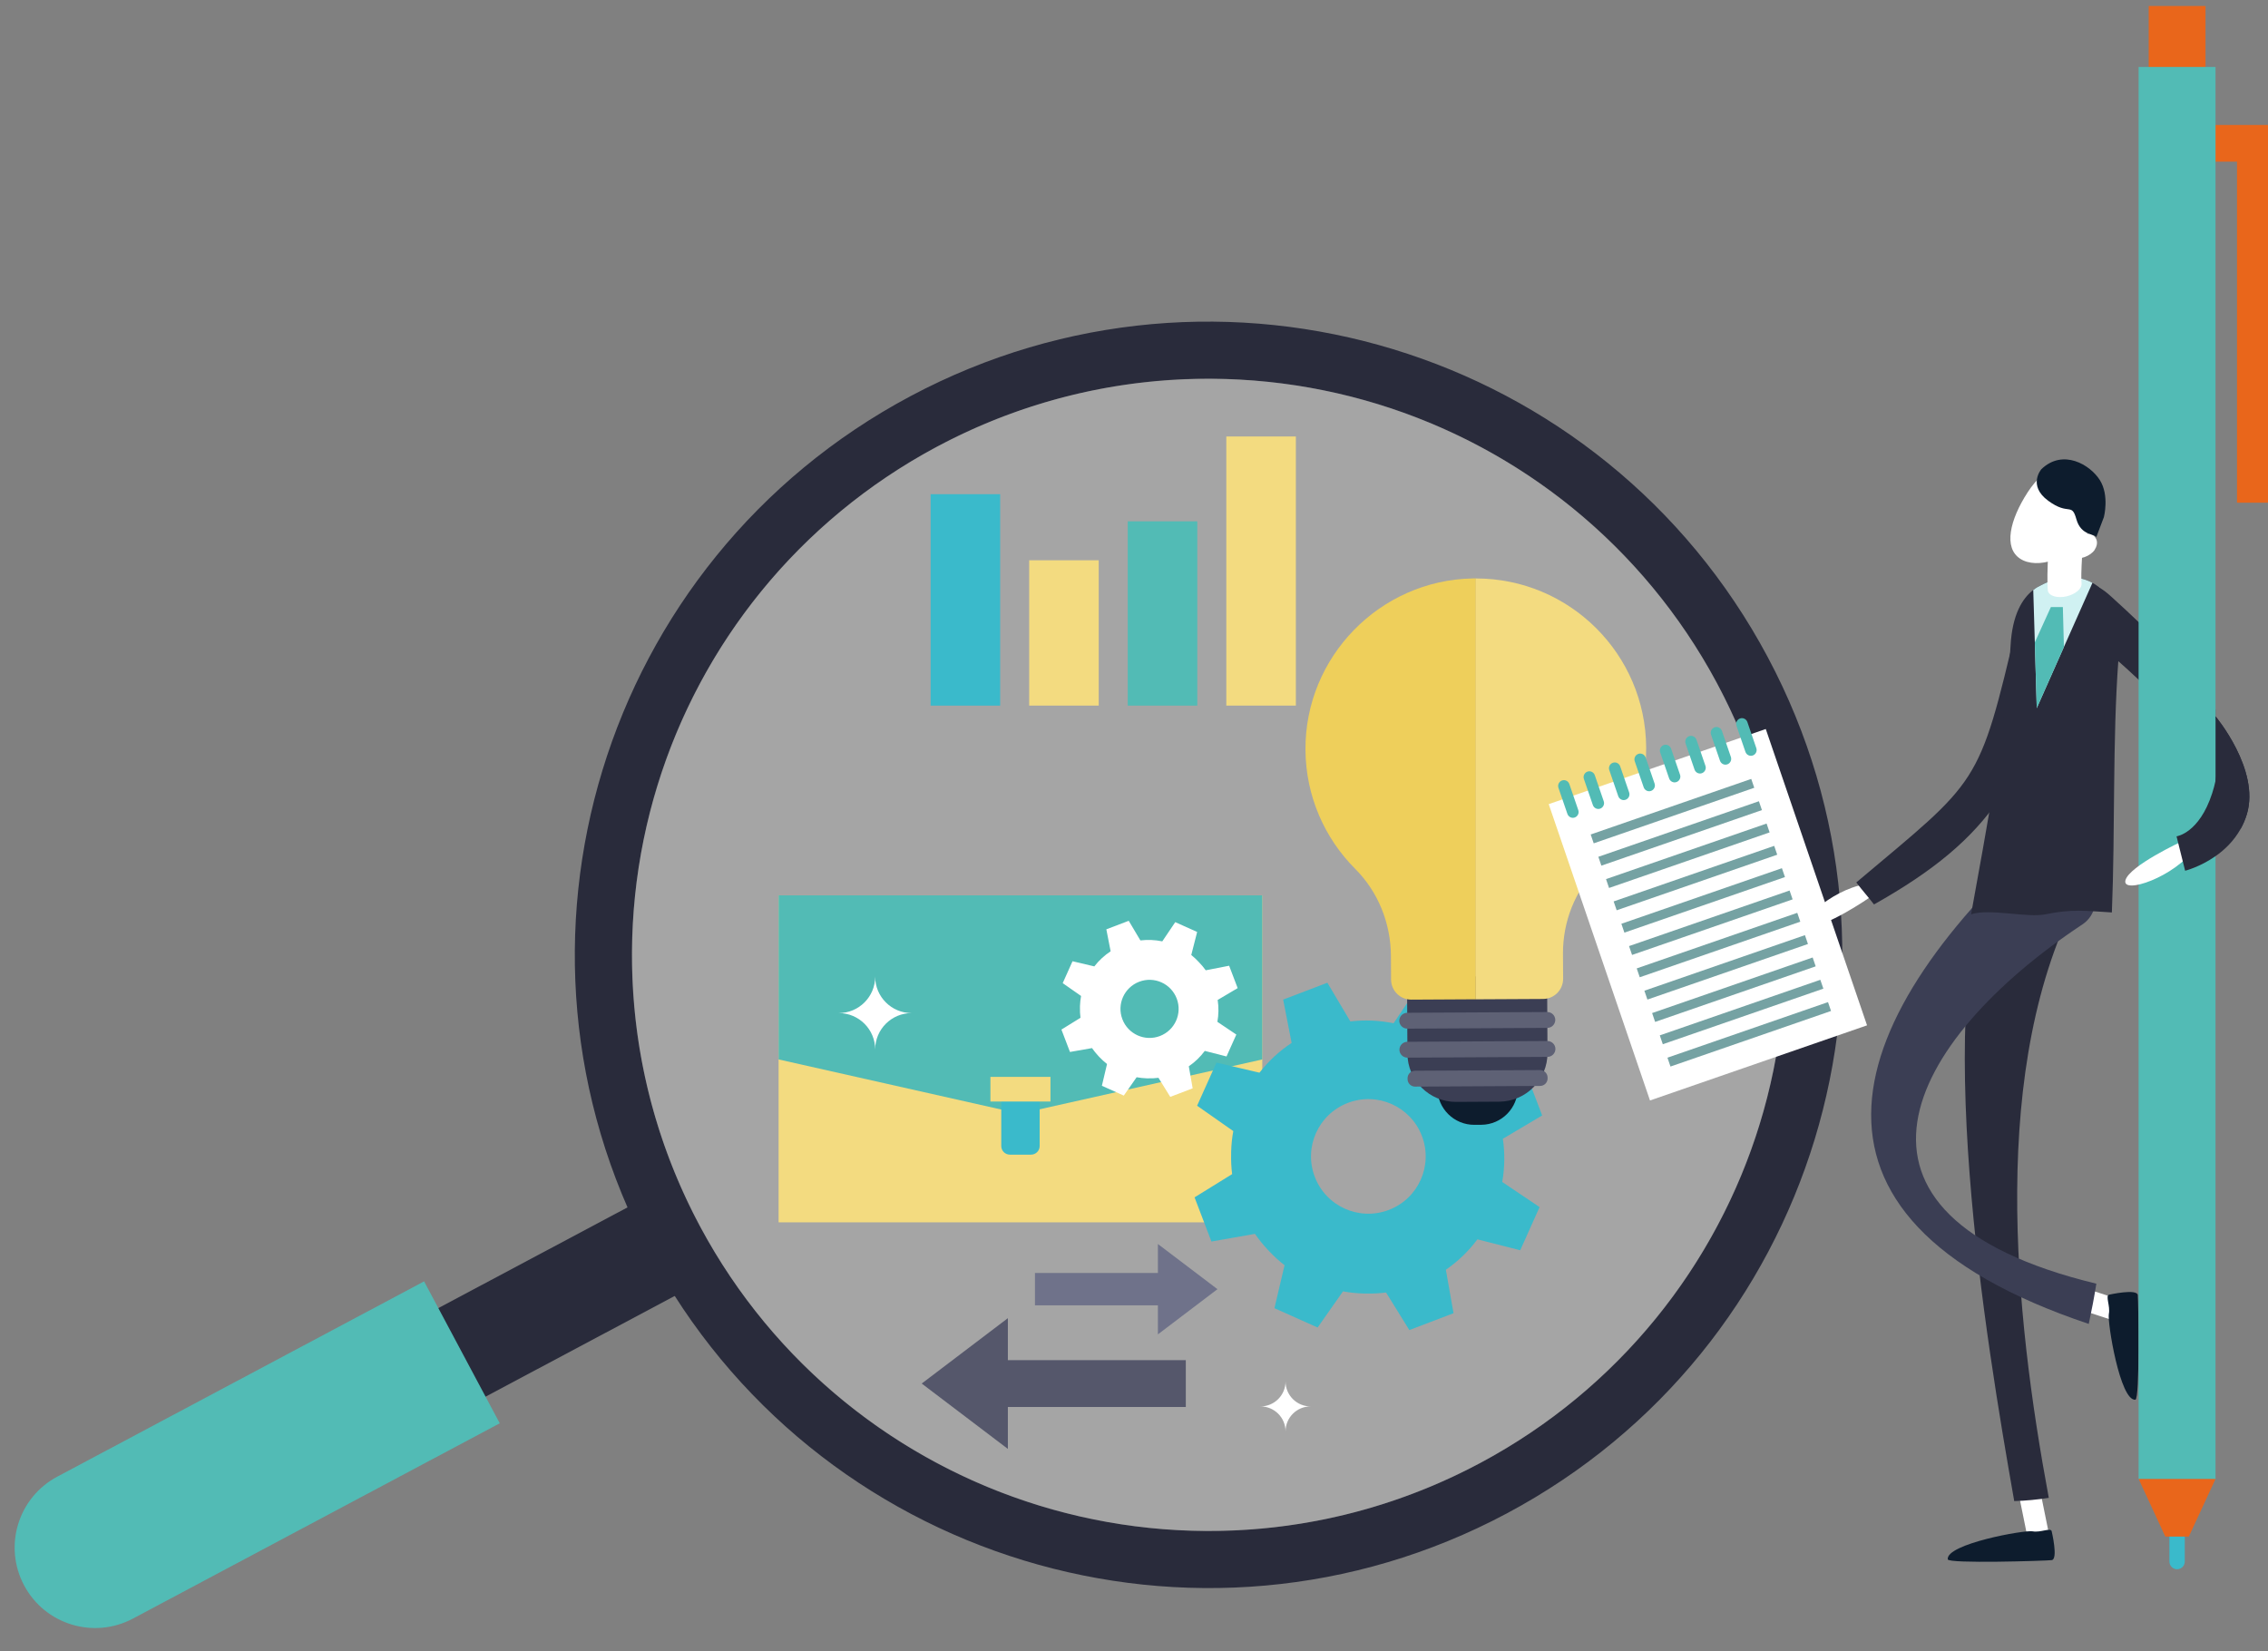 <svg fill="none" height="225" viewBox="0 0 309 225" width="309" xmlns="http://www.w3.org/2000/svg" xmlns:xlink="http://www.w3.org/1999/xlink"><rect x="0" y="0" width="309" height="225" fill="#808080" stroke="none"/><clipPath id="a"><path d="m2 43.82h249v178h-249z"/></clipPath><clipPath id="b"><path d="m211 .82h98v213h-98z"/></clipPath><g clip-path="url(#a)"><path d="m95.83 174.497-6.434-12.067-74.336 39.58 6.434 12.067z" fill="#292b3b"/><path d="m3.288 216.015c-2.85-5.343-.826-11.978 4.521-14.821l49.971-26.605 10.31 19.338-49.971 26.605c-5.347 2.848-11.987.825-14.832-4.517z" fill="#52bbb5"/><path d="m240.844 89.535c-22.417-42.042-74.701-57.967-116.779-35.566-42.078 22.4-58.013 74.646-35.592 116.693 22.417 42.047 74.701 57.972 116.779 35.566 42.077-22.4 58.013-74.646 35.592-116.693zm-145.507 77.474c-20.397-38.255-5.899-85.794 32.389-106.177 38.283-20.383 85.857-5.895 106.254 32.365 20.397 38.255 5.899 85.794-32.389 106.177-38.283 20.382-85.857 5.894-106.254-32.366z" fill="#292b3b"/><path d="m164.656 208.589c43.379 0 78.545-35.14 78.545-78.488 0-43.348-35.166-78.488-78.545-78.488s-78.545 35.14-78.545 78.488c0 43.348 35.166 78.488 78.545 78.488z" fill="#fff" opacity=".29"/><path d="m136.266 67.333h-9.475v28.807h9.475z" fill="#3abacb"/><path d="m149.695 76.339h-9.475v19.801h9.475z" fill="#f3db80"/><path d="m163.124 71.031h-9.475v25.109h9.475z" fill="#52bbb5"/><path d="m176.553 59.471h-9.475v36.669h9.475z" fill="#f3db80"/><path d="m171.977 121.99h-65.897v44.557h65.897z" fill="#f3db80"/><path d="m171.977 144.35-33.03 7.396-32.867-7.396v-22.36h65.897z" fill="#52bbb5"/><path d="m136.415 149.002h5.233v7.147c0 .647-.528 1.173-1.174 1.173h-2.885c-.647 0-1.174-.526-1.174-1.173z" fill="#3abacb"/><path d="m143.12 146.726h-8.182v3.36h8.182z" fill="#f3db80"/><path d="m210.111 151.984-2.298-6.018-6.282 1.227c-.552-.775-1.164-1.501-1.82-2.167-.632-.691-1.323-1.342-2.064-1.938l1.581-6.198-5.883-2.634-3.482 5.169c-1.965-.408-3.949-.482-5.884-.254l-3.133-5.273-6.024 2.296 1.154 5.905c-1.651 1.088-3.133 2.45-4.382 4.056l-5.859-1.377-2.636 5.879 4.929 3.455c-.169.909-.263 1.829-.288 2.738 0 .065 0 .129-.005.189v.189c-.025.909.02 1.829.134 2.748l-5.118 3.166 2.298 6.019 5.929-1.044c.527.766 1.109 1.477 1.731 2.143.044.044.084.094.129.139s.089.094.134.139c.627.661 1.308 1.282 2.039 1.849l-1.377 5.855 5.884 2.634 3.456-4.926c.91.169 1.831.264 2.741.289.064 0 .129 0 .189.005h.189c.91.024 1.83-.02 2.75-.135l3.169 5.115 6.023-2.296-1.045-5.925c1.676-1.153 3.119-2.559 4.298-4.14l5.834 1.486 2.636-5.88-5.088-3.424c.338-1.918.378-3.902.084-5.885l5.362-3.181zm-20.9 12.873c-4.033 1.536-8.545-.482-10.081-4.513-1.537-4.031.482-8.538 4.516-10.074 4.033-1.536 8.545.482 10.082 4.513 1.536 4.03-.483 8.538-4.517 10.074z" fill="#3abacb"/><path d="m168.625 134.634-1.164-3.052-3.188.621c-.279-.392-.592-.76-.92-1.098-.323-.353-.672-.681-1.05-.984l.801-3.141-2.984-1.337-1.766 2.619c-.995-.209-2.004-.243-2.984-.129l-1.587-2.674-3.053 1.163.586 2.992c-.835.552-1.591 1.243-2.223 2.058l-2.969-.701-1.338 2.982 2.502 1.749c-.085.463-.135.925-.15 1.387v.095.094c-.009.462.01.929.07 1.397l-2.596 1.605 1.164 3.052 3.004-.527c.268.387.562.75.88 1.088.02.025.045.045.065.07s.045.044.064.069c.319.333.662.651 1.035.94l-.701 2.967 2.984 1.337 1.751-2.5c.462.084.925.134 1.387.149h.095.094c.463.01.93-.01 1.398-.07l1.607 2.595 3.053-1.163-.527-3.002c.851-.582 1.582-1.297 2.179-2.098l2.959.756 1.338-2.982-2.581-1.735c.174-.974.194-1.978.039-2.982l2.721-1.61zm-10.594 6.526c-2.044.78-4.332-.244-5.113-2.287-.781-2.042.244-4.329 2.288-5.109s4.332.244 5.113 2.286c.781 2.043-.244 4.329-2.288 5.11z" fill="#fff"/><path d="m195.771 136.204 10.957-.06.066 12.073c.015 2.763-2.221 5.022-4.986 5.037l-.936.005c-2.765.015-5.025-2.22-5.04-4.983l-.066-12.077z" fill="#0d1c2d"/><path d="m191.696 133.09 19.084-.104.057 10.472c.019 3.648-2.929 6.627-6.579 6.646l-5.854.032c-3.651.02-6.632-2.926-6.651-6.575z" fill="#3b3e54"/><path d="m200.616 78.814c-12.638.243-22.839 10.711-22.755 23.345.04 6.342 2.631 12.077 6.789 16.237 3.129 3.132 4.83 7.416 4.855 11.844l.02 3.236c.01 1.516 1.243 2.733 2.76 2.728l8.794-.049v-57.346c-.155 0-.304 0-.458 0z" fill="#eecf5b"/><path d="m224.281 101.881c-.069-12.769-10.45-23.072-23.212-23.067v57.345l9.166-.049c1.517-.01 2.736-1.243 2.731-2.759l-.02-3.404c-.025-4.354 1.626-8.579 4.68-11.685 4.143-4.215 6.69-10.005 6.655-16.381z" fill="#f3db80"/><g fill="#5e6175"><path d="m210.822 140.051-19.089.105c-.597 0-1.084-.478-1.089-1.074 0-.596.477-1.084 1.074-1.088l19.089-.105c.597 0 1.085.477 1.09 1.074 0 .596-.478 1.083-1.075 1.088z"/><path d="m210.842 144.002-19.089.105c-.597 0-1.084-.477-1.089-1.074 0-.596.477-1.083 1.074-1.088l19.089-.105c.597 0 1.084.477 1.089 1.074 0 .596-.477 1.083-1.074 1.088z"/><path d="m192.79 145.892 17.03-.092c.567-.003 1.027.451 1.03 1.018l.001.114c.003.567-.453 1.027-1.02 1.03l-17.029.092c-.567.003-1.027-.452-1.03-1.019l-.001-.114c-.003-.567.452-1.026 1.019-1.029z"/></g><path d="m125.577 188.51 11.738 8.906v-17.812z" fill="#55576b"/><path d="m134.674 185.324v6.382h26.883v-6.382z" fill="#55576b"/><path d="m165.87 175.652-8.113-6.153v12.311z" fill="#6f728a"/><path d="m159.583 177.854v-4.409h-18.577v4.409z" fill="#6f728a"/><path d="m114.272 138.033c2.741 0 4.964-2.221 4.964-4.96 0 2.739 2.223 4.96 4.964 4.96-2.741 0-4.964 2.222-4.964 4.96 0-2.738-2.223-4.96-4.964-4.96z" fill="#fff"/><path d="m171.739 191.626c1.88 0 3.407-1.526 3.407-3.404 0 1.878 1.526 3.404 3.407 3.404-1.881 0-3.407 1.526-3.407 3.405 0-1.879-1.527-3.405-3.407-3.405z" fill="#fff"/></g><g clip-path="url(#b)"><path d="m224.801 149.941 29.572-10.236-13.798-40.375-29.572 10.236z" fill="#fff"/><g fill="#75a2a3"><path d="m217.133 114.907 21.874-7.572-.412-1.207-21.875 7.572z"/><path d="m218.177 117.947 21.874-7.571-.412-1.207-21.875 7.571z"/><path d="m219.223 120.987 21.875-7.571-.413-1.207-21.874 7.571z"/><path d="m220.261 124.028 21.874-7.572-.413-1.207-21.874 7.572z"/><path d="m221.313 127.072 21.875-7.571-.413-1.207-21.874 7.571z"/><path d="m222.358 130.113 21.874-7.572-.413-1.207-21.874 7.572z"/><path d="m223.404 133.153 21.874-7.572-.412-1.207-21.874 7.572z"/><path d="m224.448 136.193 21.874-7.571-.412-1.207-21.874 7.571z"/><path d="m225.501 139.238 21.874-7.572-.412-1.207-21.874 7.572z"/><path d="m226.547 142.278 21.875-7.572-.413-1.207-21.874 7.572z"/><path d="m227.592 145.318 21.874-7.571-.413-1.207-21.874 7.571z"/></g><path d="m214.55 111.385c-.407.145-.855-.077-1-.486l-1.22-3.551c-.144-.41.076-.861.483-1.006.406-.146.854.076.999.485l1.22 3.552c.145.409-.076.86-.482 1.006z" fill="#52bbb5"/><path d="m218.017 110.178c-.407.145-.855-.077-1-.486l-1.22-3.552c-.144-.409.076-.86.483-1.005.406-.146.855.076.999.485l1.22 3.552c.145.409-.076.86-.482 1.006z" fill="#52bbb5"/><path d="m221.477 108.971c-.414.145-.855-.077-1-.486l-1.22-3.552c-.144-.409.076-.86.483-1.005.407-.146.855.076.999.485l1.22 3.552c.145.409-.075.86-.482 1.006z" fill="#52bbb5"/><path d="m224.944 107.764c-.407.145-.855-.077-1-.486l-1.22-3.552c-.144-.409.076-.86.483-1.005.407-.146.855.076.999.485l1.22 3.552c.145.409-.075.86-.482 1.006z" fill="#52bbb5"/><path d="m228.411 106.557c-.407.145-.855-.077-1-.486l-1.22-3.551c-.144-.41.076-.861.483-1.006.407-.146.855.076.999.485l1.22 3.552c.145.409-.075.86-.482 1.006z" fill="#52bbb5"/><path d="m231.871 105.35c-.407.145-.855-.077-.999-.486l-1.22-3.552c-.145-.409.075-.86.482-1.005.407-.146.855.076.999.485l1.221 3.552c.144.409-.076.86-.483 1.006z" fill="#52bbb5"/><path d="m235.338 104.143c-.407.145-.855-.077-.999-.486l-1.22-3.552c-.145-.409.075-.86.482-1.005s.855.076 1 .486l1.22 3.552c.144.416-.076.86-.483 1.006z" fill="#52bbb5"/><path d="m238.805 102.936c-.407.145-.855-.077-.999-.486l-1.22-3.551c-.145-.409.075-.86.482-1.006s.855.076.999.486l1.22 3.552c.145.409-.075.86-.482 1.006z" fill="#52bbb5"/><path d="m290.555 179.517c.049-.083.09-.18.117-.277.249-.784-.172-1.623-.951-1.873l-10.111-3.288c-.779-.25-1.613.18-1.861.957-.248.784.172 1.617.951 1.873l10.111 3.288c.683.222 1.407-.083 1.744-.68z" fill="#fff"/><path d="m287.357 176.403s3.812-.86 3.901.062c.09.923.29 14.179-.324 14.248-2.088.236-3.846-10.627-3.618-11.688.227-1.061-.517-2.504.041-2.622z" fill="#0d1c2d"/><path d="m254.768 122.261s-6.286 4.336-8.119 3.774c-1.834-.562 3.681-5.369 8.278-5.653z" fill="#fff"/><path d="m255.32 123.233c-.779-1.013-1.599-1.929-2.413-2.997 16.784-14.144 16.646-12.833 21.919-35.294.807-3.434 2.385-2.282 4.494-1.589.269-.395.283-.382 0 0 2.109.701 1.965 1.908 1.262 4.654-4.598 17.959-8.961 26.068-25.262 35.225z" fill="#292b3b"/><path d="m277.673 210.615c.096 0 .2-.007.296-.028.8-.166 1.317-.95 1.151-1.755l-2.123-10.481c-.165-.805-.944-1.325-1.744-1.159-.799.167-1.316.951-1.151 1.755l2.123 10.482c.145.707.759 1.193 1.448 1.193z" fill="#fff"/><path d="m274.426 204.524c1.572-.041 3.15-.201 4.708-.437-4.68-25.187-8.23-58.997 4.294-82.54-3.798-1.88-7.623-3.711-11.455-5.529-9.154 20.512-1.358 66.836 2.453 88.506z" fill="#292b3b"/><path d="m284.579 180.391c.393-1.824.745-3.648 1.034-5.486-38.633-9.344-25.792-33.124-1.888-48.96 1.833-1.214 2.302-3.725 1.061-5.543-1.723-2.511-3.494-4.98-5.314-7.429-28.481 25.375-38.578 52.768 5.114 67.418z" fill="#3b3e54"/><path d="m279.527 208.638s.917 3.822 0 3.933c-.917.104-14.082.506-14.158-.104-.261-2.102 10.498-4.037 11.559-3.822 1.055.215 2.482-.555 2.606 0z" fill="#0d1c2d"/><path d="m268.547 124.578c2.495-.839 7.637.507 10.118 0 3.653-.749 5.452-.471 9.064-.256.462-11.404.069-23.336.896-34.518.179-2.352.297-3.753-.138-5.515-.586-2.372-1.812-4.009-3.405-4.877-1.95-1.075-4.445-.992-6.968.305-.359.167-.731.382-1.096.666-1.496 1.151-2.874 3.399-3.095 7.637-.558 10.585-3.391 25.555-5.376 36.556z" fill="#292b3b"/><path d="m284.483 86.579c2.75 2.261 4.997 4.231 6.886 6.028 5.334 5.078 7.802 8.789 10.476 13.776v.014c1.041 1.942 2.116 4.079 3.405 6.569.352-.617.648-1.304.876-2.06 1.799-6.07-4.281-13.305-4.281-13.305v-.943c-2.626-3.815-5.851-7.478-10.483-11.91-1.145-1.103-2.385-2.248-3.722-3.461-2.351-2.13-3.012-1.748-4.563.486-1.551 2.227-1.124 2.733 1.399 4.807z" fill="#292b3b"/><path d="m283.084 81.771c-.504-.103-.483-.144 0 0z" fill="#292b3b"/><path d="m277.018 80.384.214 7.138.262 8.962 3.701-8.331 3.887-8.74c-1.95-1.075-4.445-.992-6.968.305-.358.167-.731.382-1.096.666z" fill="#d0f1f2"/><path d="m284.545 72.504c-2.44 3.774-7.024 5.119-9.312 3.621-2.289-1.498-1.42-5.279 1.02-9.046 2.44-3.774 5.535-4.474 7.823-2.976 2.288 1.498 2.909 4.634.469 8.407z" fill="#fff"/><path d="m285.393 74.904c-.566.881-2.158 1.436-2.792 1.02s-.331-1.228.234-2.109c.566-.881 1.613-1.367 2.241-.95.634.416.875 1.158.31 2.039z" fill="#fff"/><path d="m284 71.88-4.673-.458c-.062.645-.551 6.777-.317 9.087.172.715 1.337 1.041 2.599.728 1.137-.278 1.964-.971 1.992-1.63-.145-1.387.165-5.48.386-7.728z" fill="#fff"/><path d="m286.64 70.458s.772-2.934-.544-5.036c-1.317-2.102-5.032-4.322-7.975-1.491 0 0-1.909 2.206.93 4.294 2.833 2.088 3.185.173 3.84 2.511.654 2.345 2.619 1.963 2.708 2.47z" fill="#0d1c2d"/><path d="m277.232 87.522.262 8.962 3.701-8.331-.145-5.438h-1.633z" fill="#52bbb5"/><path d="m299.454 19.528h7.823v48.967" stroke="#e9661b" stroke-miterlimit="10" stroke-width="5"/><path d="m292.747 10.975h7.741v-10.155h-7.741z" fill="#e9661b"/><path d="m296.614 206.016c.579 0 1.048.472 1.048 1.054v5.688c0 .583-.469 1.055-1.048 1.055s-1.048-.472-1.048-1.055v-5.688c0-.582.469-1.054 1.048-1.054z" fill="#3abacb"/><path d="m295.008 209.366h3.205l3.646-7.873h-10.49z" fill="#e9661b"/><path d="m301.852 9.123h-10.483v192.377h10.483z" fill="#52bbb5"/><path d="m297.324 114.617s-7.265 3.365-7.748 5.335c-.482 1.97 6.79-.451 9.519-4.468z" fill="#fff"/><path d="m296.538 113.951 1.172 4.689s2.026-.506 4.142-1.99c1.234-.861 2.495-2.061 3.405-3.684.352-.617.648-1.304.876-2.06 1.799-6.07-4.281-13.305-4.281-13.305s1.02 4.024 0 8.741v.041c-.124.569-.275 1.152-.468 1.734-1.772 5.439-4.839 5.834-4.839 5.834z" fill="#292b3b"/></g></svg>
